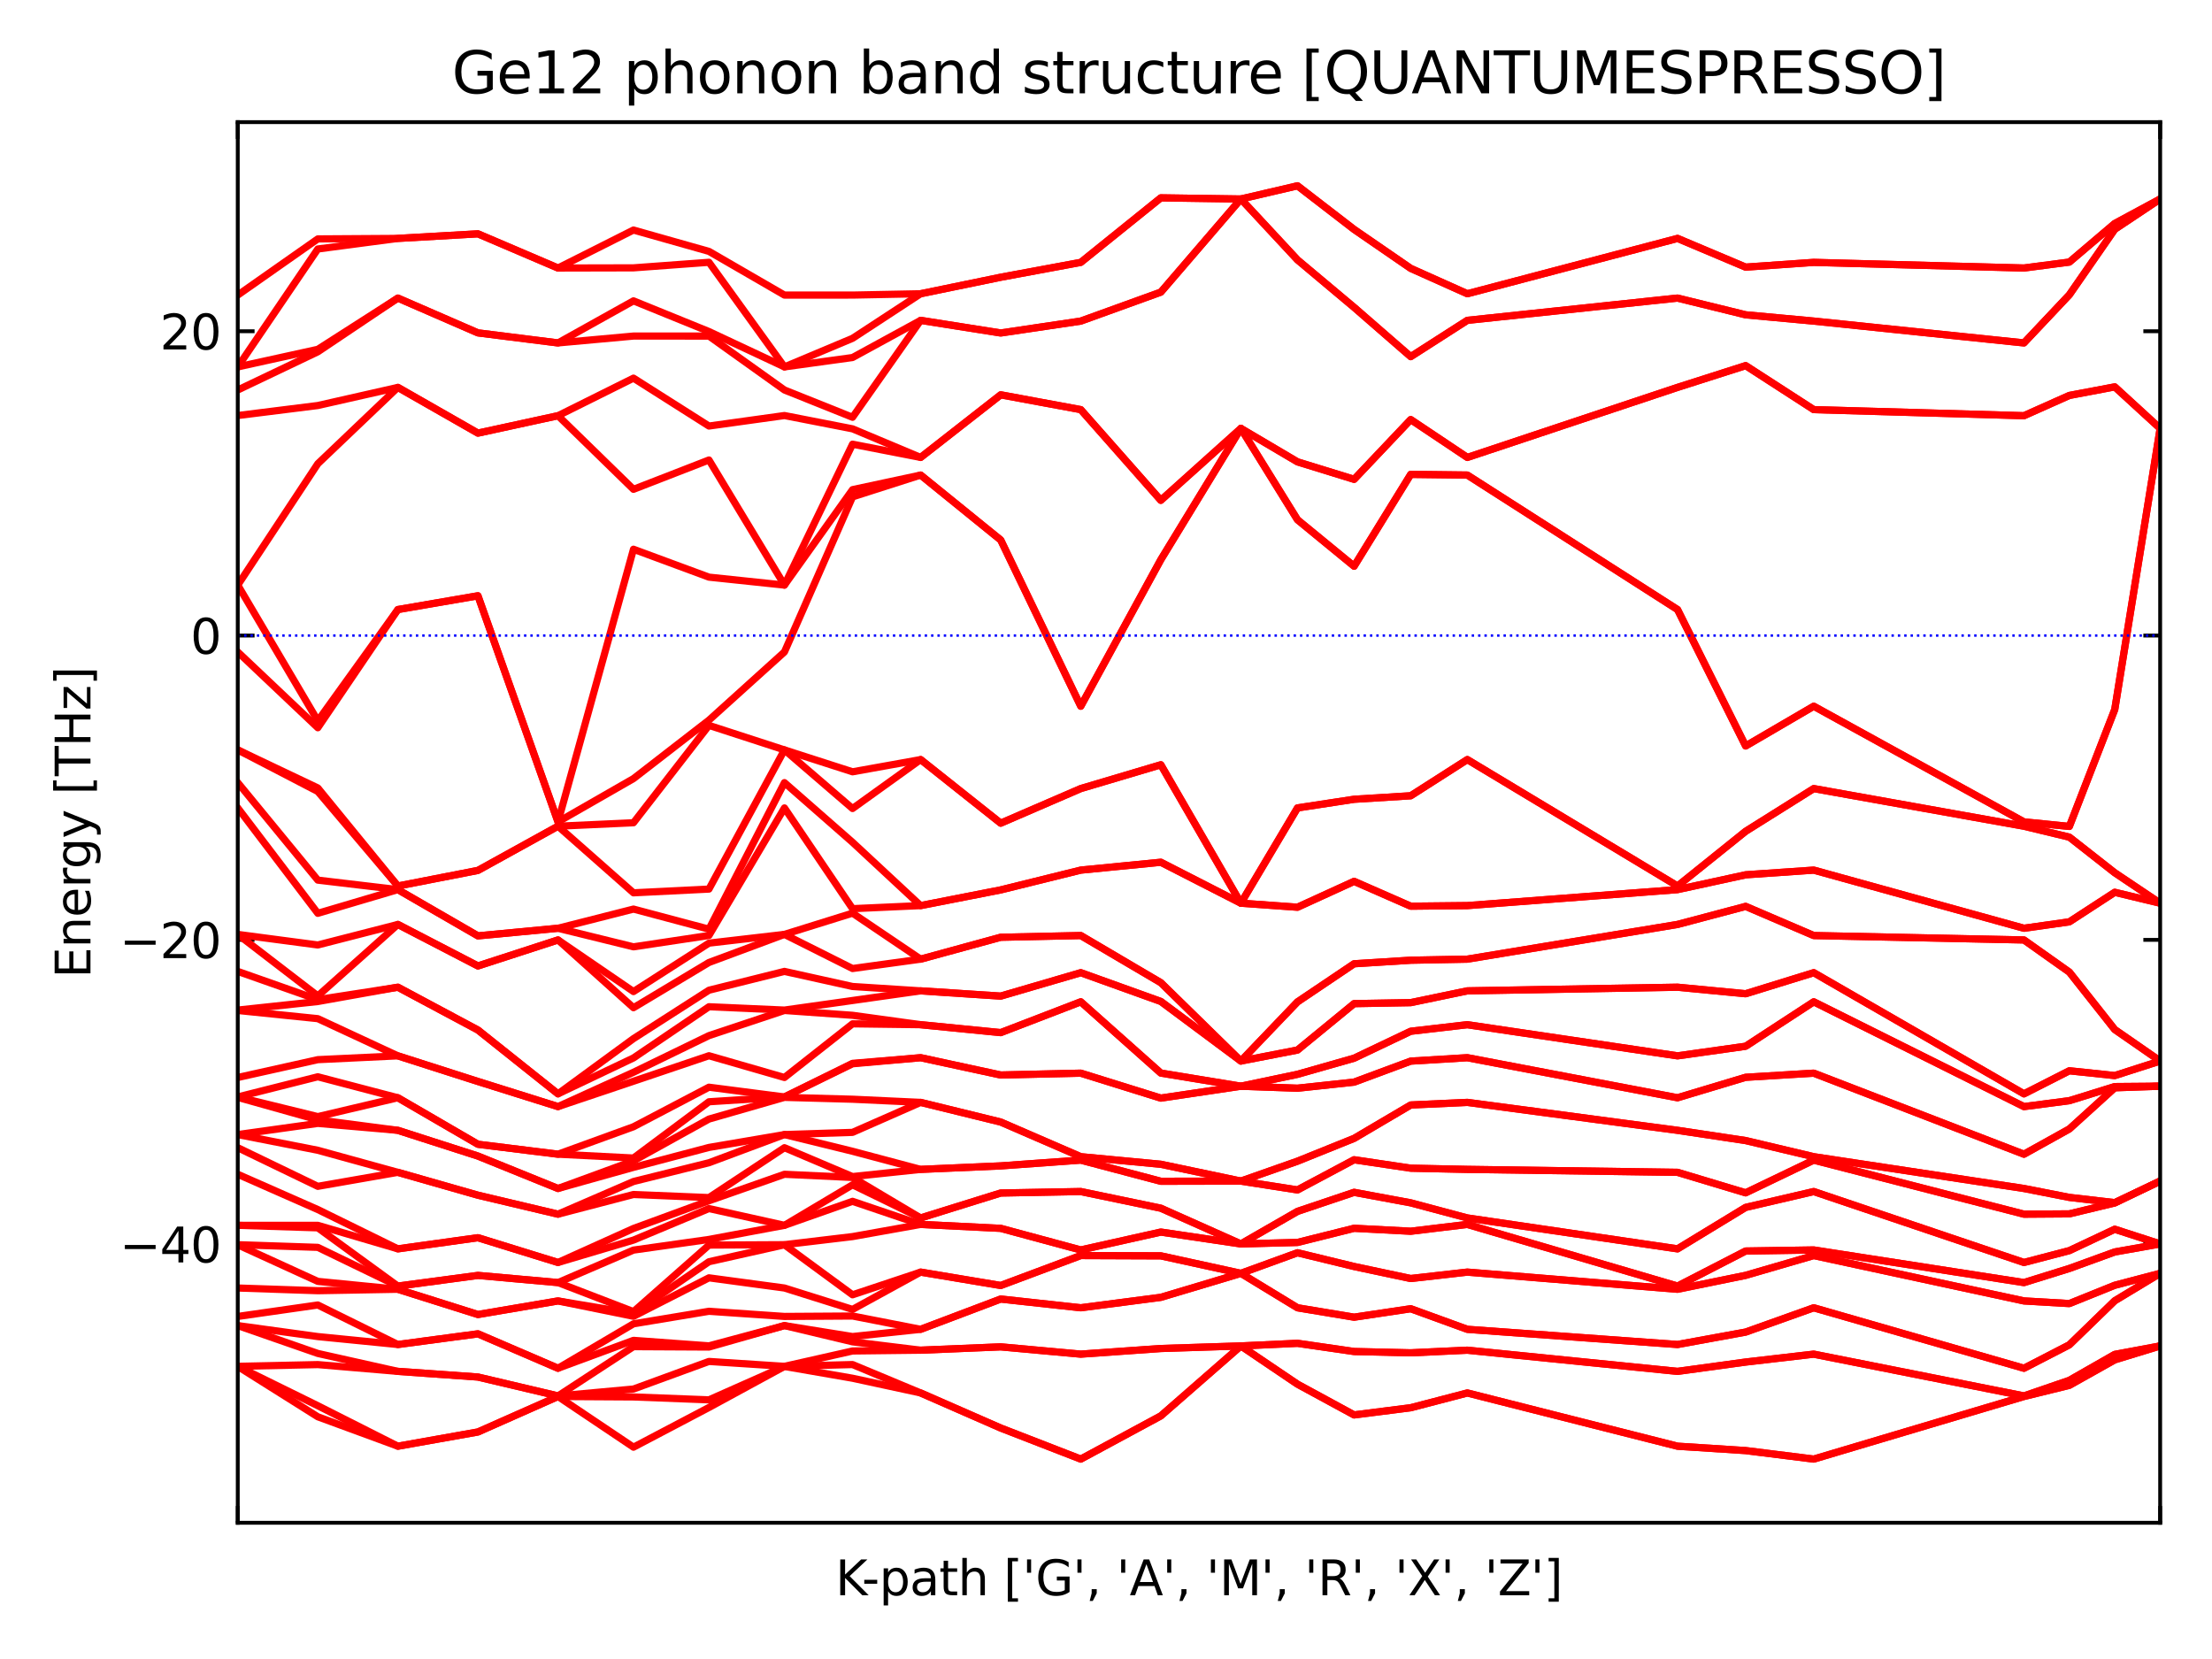 <?xml version="1.0" encoding="utf-8" standalone="no"?>
<!DOCTYPE svg PUBLIC "-//W3C//DTD SVG 1.1//EN"
  "http://www.w3.org/Graphics/SVG/1.1/DTD/svg11.dtd">
<svg xmlns:xlink="http://www.w3.org/1999/xlink" width="460.8pt" height="345.6pt" viewBox="0 0 460.8 345.6" xmlns="http://www.w3.org/2000/svg" version="1.1">
 <defs>
  <style type="text/css">*{stroke-linejoin: round; stroke-linecap: butt}</style>
 </defs>
 <g id="figure_1">
  <g id="patch_1">
   <path d="M 0 345.6 
L 460.8 345.6 
L 460.8 0 
L 0 0 
z
" style="fill: #ffffff"/>
  </g>
  <g id="axes_1">
   <g id="patch_2">
    <path d="M 49.53 317.22 
L 450 317.22 
L 450 25.44 
L 49.53 25.44 
z
" style="fill: #ffffff"/>
   </g>
   <g id="matplotlib.axis_1">
    <g id="xtick_1">
     <g id="line2d_1">
      <defs>
       <path id="m8f7026025f" d="M 0 0 
L 0 -3.5 
" style="stroke: #000000; stroke-width: 0.8"/>
      </defs>
      <g>
       <use xlink:href="#m8f7026025f" x="49.53" y="317.22" style="stroke: #000000; stroke-width: 0.8"/>
      </g>
     </g>
     <g id="line2d_2">
      <defs>
       <path id="m9a5dba628b" d="M 0 0 
L 0 3.5 
" style="stroke: #000000; stroke-width: 0.8"/>
      </defs>
      <g>
       <use xlink:href="#m9a5dba628b" x="49.53" y="25.44" style="stroke: #000000; stroke-width: 0.8"/>
      </g>
     </g>
    </g>
    <g id="xtick_2">
     <g id="line2d_3">
      <g>
       <use xlink:href="#m8f7026025f" x="450" y="317.22" style="stroke: #000000; stroke-width: 0.8"/>
      </g>
     </g>
     <g id="line2d_4">
      <g>
       <use xlink:href="#m9a5dba628b" x="450" y="25.44" style="stroke: #000000; stroke-width: 0.8"/>
      </g>
     </g>
    </g>
    <g id="text_1">
     <!-- K-path ['G', 'A', 'M', 'R', 'X', 'Z'] -->
     <g transform="translate(174.035 332.318) scale(0.1 -0.1)">
      <defs>
       <path id="DejaVuSans-4b" d="M 628 4666 
L 1259 4666 
L 1259 2694 
L 3353 4666 
L 4166 4666 
L 1850 2491 
L 4331 0 
L 3500 0 
L 1259 2247 
L 1259 0 
L 628 0 
L 628 4666 
z
" transform="scale(0.016)"/>
       <path id="DejaVuSans-2d" d="M 313 2009 
L 1997 2009 
L 1997 1497 
L 313 1497 
L 313 2009 
z
" transform="scale(0.016)"/>
       <path id="DejaVuSans-70" d="M 1159 525 
L 1159 -1331 
L 581 -1331 
L 581 3500 
L 1159 3500 
L 1159 2969 
Q 1341 3281 1617 3432 
Q 1894 3584 2278 3584 
Q 2916 3584 3314 3078 
Q 3713 2572 3713 1747 
Q 3713 922 3314 415 
Q 2916 -91 2278 -91 
Q 1894 -91 1617 61 
Q 1341 213 1159 525 
z
M 3116 1747 
Q 3116 2381 2855 2742 
Q 2594 3103 2138 3103 
Q 1681 3103 1420 2742 
Q 1159 2381 1159 1747 
Q 1159 1113 1420 752 
Q 1681 391 2138 391 
Q 2594 391 2855 752 
Q 3116 1113 3116 1747 
z
" transform="scale(0.016)"/>
       <path id="DejaVuSans-61" d="M 2194 1759 
Q 1497 1759 1228 1600 
Q 959 1441 959 1056 
Q 959 750 1161 570 
Q 1363 391 1709 391 
Q 2188 391 2477 730 
Q 2766 1069 2766 1631 
L 2766 1759 
L 2194 1759 
z
M 3341 1997 
L 3341 0 
L 2766 0 
L 2766 531 
Q 2569 213 2275 61 
Q 1981 -91 1556 -91 
Q 1019 -91 701 211 
Q 384 513 384 1019 
Q 384 1609 779 1909 
Q 1175 2209 1959 2209 
L 2766 2209 
L 2766 2266 
Q 2766 2663 2505 2880 
Q 2244 3097 1772 3097 
Q 1472 3097 1187 3025 
Q 903 2953 641 2809 
L 641 3341 
Q 956 3463 1253 3523 
Q 1550 3584 1831 3584 
Q 2591 3584 2966 3190 
Q 3341 2797 3341 1997 
z
" transform="scale(0.016)"/>
       <path id="DejaVuSans-74" d="M 1172 4494 
L 1172 3500 
L 2356 3500 
L 2356 3053 
L 1172 3053 
L 1172 1153 
Q 1172 725 1289 603 
Q 1406 481 1766 481 
L 2356 481 
L 2356 0 
L 1766 0 
Q 1100 0 847 248 
Q 594 497 594 1153 
L 594 3053 
L 172 3053 
L 172 3500 
L 594 3500 
L 594 4494 
L 1172 4494 
z
" transform="scale(0.016)"/>
       <path id="DejaVuSans-68" d="M 3513 2113 
L 3513 0 
L 2938 0 
L 2938 2094 
Q 2938 2591 2744 2837 
Q 2550 3084 2163 3084 
Q 1697 3084 1428 2787 
Q 1159 2491 1159 1978 
L 1159 0 
L 581 0 
L 581 4863 
L 1159 4863 
L 1159 2956 
Q 1366 3272 1645 3428 
Q 1925 3584 2291 3584 
Q 2894 3584 3203 3211 
Q 3513 2838 3513 2113 
z
" transform="scale(0.016)"/>
       <path id="DejaVuSans-20" transform="scale(0.016)"/>
       <path id="DejaVuSans-5b" d="M 550 4863 
L 1875 4863 
L 1875 4416 
L 1125 4416 
L 1125 -397 
L 1875 -397 
L 1875 -844 
L 550 -844 
L 550 4863 
z
" transform="scale(0.016)"/>
       <path id="DejaVuSans-27" d="M 1147 4666 
L 1147 2931 
L 616 2931 
L 616 4666 
L 1147 4666 
z
" transform="scale(0.016)"/>
       <path id="DejaVuSans-47" d="M 3809 666 
L 3809 1919 
L 2778 1919 
L 2778 2438 
L 4434 2438 
L 4434 434 
Q 4069 175 3628 42 
Q 3188 -91 2688 -91 
Q 1594 -91 976 548 
Q 359 1188 359 2328 
Q 359 3472 976 4111 
Q 1594 4750 2688 4750 
Q 3144 4750 3555 4637 
Q 3966 4525 4313 4306 
L 4313 3634 
Q 3963 3931 3569 4081 
Q 3175 4231 2741 4231 
Q 1884 4231 1454 3753 
Q 1025 3275 1025 2328 
Q 1025 1384 1454 906 
Q 1884 428 2741 428 
Q 3075 428 3337 486 
Q 3600 544 3809 666 
z
" transform="scale(0.016)"/>
       <path id="DejaVuSans-2c" d="M 750 794 
L 1409 794 
L 1409 256 
L 897 -744 
L 494 -744 
L 750 256 
L 750 794 
z
" transform="scale(0.016)"/>
       <path id="DejaVuSans-41" d="M 2188 4044 
L 1331 1722 
L 3047 1722 
L 2188 4044 
z
M 1831 4666 
L 2547 4666 
L 4325 0 
L 3669 0 
L 3244 1197 
L 1141 1197 
L 716 0 
L 50 0 
L 1831 4666 
z
" transform="scale(0.016)"/>
       <path id="DejaVuSans-4d" d="M 628 4666 
L 1569 4666 
L 2759 1491 
L 3956 4666 
L 4897 4666 
L 4897 0 
L 4281 0 
L 4281 4097 
L 3078 897 
L 2444 897 
L 1241 4097 
L 1241 0 
L 628 0 
L 628 4666 
z
" transform="scale(0.016)"/>
       <path id="DejaVuSans-52" d="M 2841 2188 
Q 3044 2119 3236 1894 
Q 3428 1669 3622 1275 
L 4263 0 
L 3584 0 
L 2988 1197 
Q 2756 1666 2539 1819 
Q 2322 1972 1947 1972 
L 1259 1972 
L 1259 0 
L 628 0 
L 628 4666 
L 2053 4666 
Q 2853 4666 3247 4331 
Q 3641 3997 3641 3322 
Q 3641 2881 3436 2590 
Q 3231 2300 2841 2188 
z
M 1259 4147 
L 1259 2491 
L 2053 2491 
Q 2509 2491 2742 2702 
Q 2975 2913 2975 3322 
Q 2975 3731 2742 3939 
Q 2509 4147 2053 4147 
L 1259 4147 
z
" transform="scale(0.016)"/>
       <path id="DejaVuSans-58" d="M 403 4666 
L 1081 4666 
L 2241 2931 
L 3406 4666 
L 4084 4666 
L 2584 2425 
L 4184 0 
L 3506 0 
L 2194 1984 
L 872 0 
L 191 0 
L 1856 2491 
L 403 4666 
z
" transform="scale(0.016)"/>
       <path id="DejaVuSans-5a" d="M 359 4666 
L 4025 4666 
L 4025 4184 
L 1075 531 
L 4097 531 
L 4097 0 
L 288 0 
L 288 481 
L 3238 4134 
L 359 4134 
L 359 4666 
z
" transform="scale(0.016)"/>
       <path id="DejaVuSans-5d" d="M 1947 4863 
L 1947 -844 
L 622 -844 
L 622 -397 
L 1369 -397 
L 1369 4416 
L 622 4416 
L 622 4863 
L 1947 4863 
z
" transform="scale(0.016)"/>
      </defs>
      <use xlink:href="#DejaVuSans-4b"/>
      <use xlink:href="#DejaVuSans-2d" x="55.076"/>
      <use xlink:href="#DejaVuSans-70" x="91.16"/>
      <use xlink:href="#DejaVuSans-61" x="154.637"/>
      <use xlink:href="#DejaVuSans-74" x="215.916"/>
      <use xlink:href="#DejaVuSans-68" x="255.125"/>
      <use xlink:href="#DejaVuSans-20" x="318.504"/>
      <use xlink:href="#DejaVuSans-5b" x="350.291"/>
      <use xlink:href="#DejaVuSans-27" x="389.305"/>
      <use xlink:href="#DejaVuSans-47" x="416.795"/>
      <use xlink:href="#DejaVuSans-27" x="494.285"/>
      <use xlink:href="#DejaVuSans-2c" x="521.775"/>
      <use xlink:href="#DejaVuSans-20" x="553.562"/>
      <use xlink:href="#DejaVuSans-27" x="585.35"/>
      <use xlink:href="#DejaVuSans-41" x="612.84"/>
      <use xlink:href="#DejaVuSans-27" x="681.248"/>
      <use xlink:href="#DejaVuSans-2c" x="708.738"/>
      <use xlink:href="#DejaVuSans-20" x="740.525"/>
      <use xlink:href="#DejaVuSans-27" x="772.312"/>
      <use xlink:href="#DejaVuSans-4d" x="799.803"/>
      <use xlink:href="#DejaVuSans-27" x="886.082"/>
      <use xlink:href="#DejaVuSans-2c" x="913.572"/>
      <use xlink:href="#DejaVuSans-20" x="945.359"/>
      <use xlink:href="#DejaVuSans-27" x="977.146"/>
      <use xlink:href="#DejaVuSans-52" x="1004.637"/>
      <use xlink:href="#DejaVuSans-27" x="1074.119"/>
      <use xlink:href="#DejaVuSans-2c" x="1101.609"/>
      <use xlink:href="#DejaVuSans-20" x="1133.396"/>
      <use xlink:href="#DejaVuSans-27" x="1165.184"/>
      <use xlink:href="#DejaVuSans-58" x="1192.674"/>
      <use xlink:href="#DejaVuSans-27" x="1261.18"/>
      <use xlink:href="#DejaVuSans-2c" x="1288.67"/>
      <use xlink:href="#DejaVuSans-20" x="1320.457"/>
      <use xlink:href="#DejaVuSans-27" x="1352.244"/>
      <use xlink:href="#DejaVuSans-5a" x="1379.734"/>
      <use xlink:href="#DejaVuSans-27" x="1448.24"/>
      <use xlink:href="#DejaVuSans-5d" x="1475.73"/>
     </g>
    </g>
   </g>
   <g id="matplotlib.axis_2">
    <g id="ytick_1">
     <g id="line2d_5">
      <defs>
       <path id="mddf4964bd7" d="M 0 0 
L 3.5 0 
" style="stroke: #000000; stroke-width: 0.8"/>
      </defs>
      <g>
       <use xlink:href="#mddf4964bd7" x="49.53" y="259.186" style="stroke: #000000; stroke-width: 0.8"/>
      </g>
     </g>
     <g id="line2d_6">
      <defs>
       <path id="md6a004a913" d="M 0 0 
L -3.5 0 
" style="stroke: #000000; stroke-width: 0.8"/>
      </defs>
      <g>
       <use xlink:href="#md6a004a913" x="450" y="259.186" style="stroke: #000000; stroke-width: 0.8"/>
      </g>
     </g>
     <g id="text_2">
      <!-- −40 -->
      <g transform="translate(24.925 262.985) scale(0.1 -0.1)">
       <defs>
        <path id="DejaVuSans-2212" d="M 678 2272 
L 4684 2272 
L 4684 1741 
L 678 1741 
L 678 2272 
z
" transform="scale(0.016)"/>
        <path id="DejaVuSans-34" d="M 2419 4116 
L 825 1625 
L 2419 1625 
L 2419 4116 
z
M 2253 4666 
L 3047 4666 
L 3047 1625 
L 3713 1625 
L 3713 1100 
L 3047 1100 
L 3047 0 
L 2419 0 
L 2419 1100 
L 313 1100 
L 313 1709 
L 2253 4666 
z
" transform="scale(0.016)"/>
        <path id="DejaVuSans-30" d="M 2034 4250 
Q 1547 4250 1301 3770 
Q 1056 3291 1056 2328 
Q 1056 1369 1301 889 
Q 1547 409 2034 409 
Q 2525 409 2770 889 
Q 3016 1369 3016 2328 
Q 3016 3291 2770 3770 
Q 2525 4250 2034 4250 
z
M 2034 4750 
Q 2819 4750 3233 4129 
Q 3647 3509 3647 2328 
Q 3647 1150 3233 529 
Q 2819 -91 2034 -91 
Q 1250 -91 836 529 
Q 422 1150 422 2328 
Q 422 3509 836 4129 
Q 1250 4750 2034 4750 
z
" transform="scale(0.016)"/>
       </defs>
       <use xlink:href="#DejaVuSans-2212"/>
       <use xlink:href="#DejaVuSans-34" x="83.789"/>
       <use xlink:href="#DejaVuSans-30" x="147.412"/>
      </g>
     </g>
    </g>
    <g id="ytick_2">
     <g id="line2d_7">
      <g>
       <use xlink:href="#mddf4964bd7" x="49.53" y="195.791" style="stroke: #000000; stroke-width: 0.8"/>
      </g>
     </g>
     <g id="line2d_8">
      <g>
       <use xlink:href="#md6a004a913" x="450" y="195.791" style="stroke: #000000; stroke-width: 0.8"/>
      </g>
     </g>
     <g id="text_3">
      <!-- −20 -->
      <g transform="translate(24.925 199.59) scale(0.1 -0.1)">
       <defs>
        <path id="DejaVuSans-32" d="M 1228 531 
L 3431 531 
L 3431 0 
L 469 0 
L 469 531 
Q 828 903 1448 1529 
Q 2069 2156 2228 2338 
Q 2531 2678 2651 2914 
Q 2772 3150 2772 3378 
Q 2772 3750 2511 3984 
Q 2250 4219 1831 4219 
Q 1534 4219 1204 4116 
Q 875 4013 500 3803 
L 500 4441 
Q 881 4594 1212 4672 
Q 1544 4750 1819 4750 
Q 2544 4750 2975 4387 
Q 3406 4025 3406 3419 
Q 3406 3131 3298 2873 
Q 3191 2616 2906 2266 
Q 2828 2175 2409 1742 
Q 1991 1309 1228 531 
z
" transform="scale(0.016)"/>
       </defs>
       <use xlink:href="#DejaVuSans-2212"/>
       <use xlink:href="#DejaVuSans-32" x="83.789"/>
       <use xlink:href="#DejaVuSans-30" x="147.412"/>
      </g>
     </g>
    </g>
    <g id="ytick_3">
     <g id="line2d_9">
      <g>
       <use xlink:href="#mddf4964bd7" x="49.53" y="132.396" style="stroke: #000000; stroke-width: 0.8"/>
      </g>
     </g>
     <g id="line2d_10">
      <g>
       <use xlink:href="#md6a004a913" x="450" y="132.396" style="stroke: #000000; stroke-width: 0.8"/>
      </g>
     </g>
     <g id="text_4">
      <!-- 0 -->
      <g transform="translate(39.667 136.195) scale(0.1 -0.1)">
       <use xlink:href="#DejaVuSans-30"/>
      </g>
     </g>
    </g>
    <g id="ytick_4">
     <g id="line2d_11">
      <g>
       <use xlink:href="#mddf4964bd7" x="49.53" y="69.001" style="stroke: #000000; stroke-width: 0.8"/>
      </g>
     </g>
     <g id="line2d_12">
      <g>
       <use xlink:href="#md6a004a913" x="450" y="69.001" style="stroke: #000000; stroke-width: 0.8"/>
      </g>
     </g>
     <g id="text_5">
      <!-- 20 -->
      <g transform="translate(33.305 72.8) scale(0.1 -0.1)">
       <use xlink:href="#DejaVuSans-32"/>
       <use xlink:href="#DejaVuSans-30" x="63.623"/>
      </g>
     </g>
    </g>
    <g id="text_6">
     <!-- Energy [THz] -->
     <g transform="translate(18.846 203.765) rotate(-90) scale(0.1 -0.1)">
      <defs>
       <path id="DejaVuSans-45" d="M 628 4666 
L 3578 4666 
L 3578 4134 
L 1259 4134 
L 1259 2753 
L 3481 2753 
L 3481 2222 
L 1259 2222 
L 1259 531 
L 3634 531 
L 3634 0 
L 628 0 
L 628 4666 
z
" transform="scale(0.016)"/>
       <path id="DejaVuSans-6e" d="M 3513 2113 
L 3513 0 
L 2938 0 
L 2938 2094 
Q 2938 2591 2744 2837 
Q 2550 3084 2163 3084 
Q 1697 3084 1428 2787 
Q 1159 2491 1159 1978 
L 1159 0 
L 581 0 
L 581 3500 
L 1159 3500 
L 1159 2956 
Q 1366 3272 1645 3428 
Q 1925 3584 2291 3584 
Q 2894 3584 3203 3211 
Q 3513 2838 3513 2113 
z
" transform="scale(0.016)"/>
       <path id="DejaVuSans-65" d="M 3597 1894 
L 3597 1613 
L 953 1613 
Q 991 1019 1311 708 
Q 1631 397 2203 397 
Q 2534 397 2845 478 
Q 3156 559 3463 722 
L 3463 178 
Q 3153 47 2828 -22 
Q 2503 -91 2169 -91 
Q 1331 -91 842 396 
Q 353 884 353 1716 
Q 353 2575 817 3079 
Q 1281 3584 2069 3584 
Q 2775 3584 3186 3129 
Q 3597 2675 3597 1894 
z
M 3022 2063 
Q 3016 2534 2758 2815 
Q 2500 3097 2075 3097 
Q 1594 3097 1305 2825 
Q 1016 2553 972 2059 
L 3022 2063 
z
" transform="scale(0.016)"/>
       <path id="DejaVuSans-72" d="M 2631 2963 
Q 2534 3019 2420 3045 
Q 2306 3072 2169 3072 
Q 1681 3072 1420 2755 
Q 1159 2438 1159 1844 
L 1159 0 
L 581 0 
L 581 3500 
L 1159 3500 
L 1159 2956 
Q 1341 3275 1631 3429 
Q 1922 3584 2338 3584 
Q 2397 3584 2469 3576 
Q 2541 3569 2628 3553 
L 2631 2963 
z
" transform="scale(0.016)"/>
       <path id="DejaVuSans-67" d="M 2906 1791 
Q 2906 2416 2648 2759 
Q 2391 3103 1925 3103 
Q 1463 3103 1205 2759 
Q 947 2416 947 1791 
Q 947 1169 1205 825 
Q 1463 481 1925 481 
Q 2391 481 2648 825 
Q 2906 1169 2906 1791 
z
M 3481 434 
Q 3481 -459 3084 -895 
Q 2688 -1331 1869 -1331 
Q 1566 -1331 1297 -1286 
Q 1028 -1241 775 -1147 
L 775 -588 
Q 1028 -725 1275 -790 
Q 1522 -856 1778 -856 
Q 2344 -856 2625 -561 
Q 2906 -266 2906 331 
L 2906 616 
Q 2728 306 2450 153 
Q 2172 0 1784 0 
Q 1141 0 747 490 
Q 353 981 353 1791 
Q 353 2603 747 3093 
Q 1141 3584 1784 3584 
Q 2172 3584 2450 3431 
Q 2728 3278 2906 2969 
L 2906 3500 
L 3481 3500 
L 3481 434 
z
" transform="scale(0.016)"/>
       <path id="DejaVuSans-79" d="M 2059 -325 
Q 1816 -950 1584 -1140 
Q 1353 -1331 966 -1331 
L 506 -1331 
L 506 -850 
L 844 -850 
Q 1081 -850 1212 -737 
Q 1344 -625 1503 -206 
L 1606 56 
L 191 3500 
L 800 3500 
L 1894 763 
L 2988 3500 
L 3597 3500 
L 2059 -325 
z
" transform="scale(0.016)"/>
       <path id="DejaVuSans-54" d="M -19 4666 
L 3928 4666 
L 3928 4134 
L 2272 4134 
L 2272 0 
L 1638 0 
L 1638 4134 
L -19 4134 
L -19 4666 
z
" transform="scale(0.016)"/>
       <path id="DejaVuSans-48" d="M 628 4666 
L 1259 4666 
L 1259 2753 
L 3553 2753 
L 3553 4666 
L 4184 4666 
L 4184 0 
L 3553 0 
L 3553 2222 
L 1259 2222 
L 1259 0 
L 628 0 
L 628 4666 
z
" transform="scale(0.016)"/>
       <path id="DejaVuSans-7a" d="M 353 3500 
L 3084 3500 
L 3084 2975 
L 922 459 
L 3084 459 
L 3084 0 
L 275 0 
L 275 525 
L 2438 3041 
L 353 3041 
L 353 3500 
z
" transform="scale(0.016)"/>
      </defs>
      <use xlink:href="#DejaVuSans-45"/>
      <use xlink:href="#DejaVuSans-6e" x="63.184"/>
      <use xlink:href="#DejaVuSans-65" x="126.562"/>
      <use xlink:href="#DejaVuSans-72" x="188.086"/>
      <use xlink:href="#DejaVuSans-67" x="227.449"/>
      <use xlink:href="#DejaVuSans-79" x="290.926"/>
      <use xlink:href="#DejaVuSans-20" x="350.105"/>
      <use xlink:href="#DejaVuSans-5b" x="381.893"/>
      <use xlink:href="#DejaVuSans-54" x="420.906"/>
      <use xlink:href="#DejaVuSans-48" x="481.99"/>
      <use xlink:href="#DejaVuSans-7a" x="557.186"/>
      <use xlink:href="#DejaVuSans-5d" x="609.676"/>
     </g>
    </g>
   </g>
   <g id="line2d_13">
    <path d="M 49.53 284.652 
L 66.208 295.142 
L 82.886 301.27 
L 99.564 298.305 
L 116.242 290.915 
L 131.966 301.472 
L 147.69 293.204 
L 163.415 284.652 
L 177.601 287.112 
L 191.788 290.179 
L 208.466 297.483 
L 225.144 303.957 
L 241.822 294.955 
L 258.5 280.383 
L 270.293 288.349 
L 282.086 294.755 
L 293.879 293.257 
L 305.672 290.179 
L 349.463 301.27 
L 363.65 302.182 
L 377.836 303.957 
L 421.627 290.915 
L 431.085 288.588 
L 440.542 283.281 
L 450 280.383 
" clip-path="url(#p44844747e1)" style="fill: none; stroke: #ff0000; stroke-width: 1.5; stroke-linecap: square"/>
   </g>
   <g id="line2d_14">
    <path d="M 49.53 284.633 
L 66.208 292.838 
L 82.886 301.27 
L 99.564 298.305 
L 116.242 290.915 
L 131.966 291.01 
L 147.69 291.612 
L 163.415 284.633 
L 177.601 284.261 
L 191.788 290.179 
L 208.466 297.483 
L 225.144 303.957 
L 241.822 294.955 
L 258.5 280.383 
L 270.293 288.349 
L 282.086 294.755 
L 293.879 293.257 
L 305.672 290.179 
L 349.463 301.27 
L 363.65 302.182 
L 377.836 303.957 
L 421.627 290.915 
L 431.085 288.588 
L 440.542 283.281 
L 450 280.383 
" clip-path="url(#p44844747e1)" style="fill: none; stroke: #ff0000; stroke-width: 1.5; stroke-linecap: square"/>
   </g>
   <g id="line2d_15">
    <path d="M 49.53 284.633 
L 66.208 284.27 
L 82.886 285.682 
L 99.564 286.86 
L 116.242 290.798 
L 131.966 289.359 
L 147.69 283.612 
L 163.415 284.633 
L 177.601 281.433 
L 191.788 281.268 
L 208.466 280.574 
L 225.144 282.093 
L 241.822 280.919 
L 258.5 280.383 
L 270.293 279.836 
L 282.086 281.546 
L 293.879 281.819 
L 305.672 281.268 
L 349.463 285.682 
L 363.65 283.74 
L 377.836 282.093 
L 421.627 290.798 
L 431.085 287.55 
L 440.542 282.149 
L 450 280.383 
" clip-path="url(#p44844747e1)" style="fill: none; stroke: #ff0000; stroke-width: 1.5; stroke-linecap: square"/>
   </g>
   <g id="line2d_16">
    <path d="M 49.53 276.144 
L 66.208 281.948 
L 82.886 285.682 
L 99.564 286.86 
L 116.242 290.798 
L 131.966 280.531 
L 147.69 280.615 
L 163.415 276.144 
L 177.601 279.526 
L 191.788 281.268 
L 208.466 280.574 
L 225.144 282.093 
L 241.822 280.919 
L 258.5 280.383 
L 270.293 279.836 
L 282.086 281.546 
L 293.879 281.819 
L 305.672 281.268 
L 349.463 285.682 
L 363.65 283.74 
L 377.836 282.093 
L 421.627 290.798 
L 431.085 287.55 
L 440.542 282.149 
L 450 280.383 
" clip-path="url(#p44844747e1)" style="fill: none; stroke: #ff0000; stroke-width: 1.5; stroke-linecap: square"/>
   </g>
   <g id="line2d_17">
    <path d="M 49.53 276.144 
L 66.208 278.434 
L 82.886 280.087 
L 99.564 277.859 
L 116.242 285.033 
L 131.966 279.22 
L 147.69 280.365 
L 163.415 276.144 
L 177.601 278.428 
L 191.788 276.921 
L 208.466 270.613 
L 225.144 272.434 
L 241.822 270.259 
L 258.5 265.26 
L 270.293 272.435 
L 282.086 274.394 
L 293.879 272.633 
L 305.672 276.921 
L 349.463 280.087 
L 363.65 277.496 
L 377.836 272.434 
L 421.627 285.033 
L 431.085 280.149 
L 440.542 270.971 
L 450 265.26 
" clip-path="url(#p44844747e1)" style="fill: none; stroke: #ff0000; stroke-width: 1.5; stroke-linecap: square"/>
   </g>
   <g id="line2d_18">
    <path d="M 49.53 274.239 
L 66.208 271.852 
L 82.886 280.087 
L 99.564 277.859 
L 116.242 285.033 
L 131.966 275.775 
L 147.69 273.164 
L 163.415 274.239 
L 177.601 274.15 
L 191.788 276.921 
L 208.466 270.613 
L 225.144 272.434 
L 241.822 270.259 
L 258.5 265.26 
L 270.293 272.435 
L 282.086 274.394 
L 293.879 272.633 
L 305.672 276.921 
L 349.463 280.087 
L 363.65 277.496 
L 377.836 272.434 
L 421.627 285.033 
L 431.085 280.149 
L 440.542 270.971 
L 450 265.26 
" clip-path="url(#p44844747e1)" style="fill: none; stroke: #ff0000; stroke-width: 1.5; stroke-linecap: square"/>
   </g>
   <g id="line2d_19">
    <path d="M 49.53 268.316 
L 66.208 268.877 
L 82.886 268.577 
L 99.564 273.838 
L 116.242 271.007 
L 131.966 274.207 
L 147.69 266.194 
L 163.415 268.316 
L 177.601 272.774 
L 191.788 265.003 
L 208.466 267.792 
L 225.144 261.552 
L 241.822 261.616 
L 258.5 265.26 
L 270.293 260.971 
L 282.086 263.836 
L 293.879 266.341 
L 305.672 265.003 
L 349.463 268.577 
L 363.65 265.679 
L 377.836 261.552 
L 421.627 271.007 
L 431.085 271.559 
L 440.542 267.747 
L 450 265.26 
" clip-path="url(#p44844747e1)" style="fill: none; stroke: #ff0000; stroke-width: 1.5; stroke-linecap: square"/>
   </g>
   <g id="line2d_20">
    <path d="M 49.53 259.317 
L 66.208 266.934 
L 82.886 268.577 
L 99.564 273.838 
L 116.242 271.007 
L 131.966 273.628 
L 147.69 262.84 
L 163.415 259.317 
L 177.601 269.731 
L 191.788 265.003 
L 208.466 267.792 
L 225.144 261.552 
L 241.822 261.616 
L 258.5 265.26 
L 270.293 260.971 
L 282.086 263.836 
L 293.879 266.341 
L 305.672 265.003 
L 349.463 268.577 
L 363.65 265.679 
L 377.836 261.552 
L 421.627 271.007 
L 431.085 271.559 
L 440.542 267.747 
L 450 265.26 
" clip-path="url(#p44844747e1)" style="fill: none; stroke: #ff0000; stroke-width: 1.5; stroke-linecap: square"/>
   </g>
   <g id="line2d_21">
    <path d="M 49.53 259.291 
L 66.208 259.849 
L 82.886 267.917 
L 99.564 265.691 
L 116.242 267.186 
L 131.966 273.237 
L 147.69 259.372 
L 163.415 259.291 
L 177.601 257.603 
L 191.788 255.066 
L 208.466 255.888 
L 225.144 260.391 
L 241.822 256.662 
L 258.5 259.133 
L 270.293 258.824 
L 282.086 255.875 
L 293.879 256.49 
L 305.672 255.066 
L 349.463 267.917 
L 363.65 260.613 
L 377.836 260.391 
L 421.627 267.186 
L 431.085 264.243 
L 440.542 260.807 
L 450 259.133 
" clip-path="url(#p44844747e1)" style="fill: none; stroke: #ff0000; stroke-width: 1.5; stroke-linecap: square"/>
   </g>
   <g id="line2d_22">
    <path d="M 49.53 255.257 
L 66.208 255.782 
L 82.886 267.917 
L 99.564 265.691 
L 116.242 267.186 
L 131.966 260.417 
L 147.69 258.197 
L 163.415 255.257 
L 177.601 250.258 
L 191.788 255.066 
L 208.466 255.888 
L 225.144 260.391 
L 241.822 256.662 
L 258.5 259.133 
L 270.293 258.824 
L 282.086 255.875 
L 293.879 256.49 
L 305.672 255.066 
L 349.463 267.917 
L 363.65 260.613 
L 377.836 260.391 
L 421.627 267.186 
L 431.085 264.243 
L 440.542 260.807 
L 450 259.133 
" clip-path="url(#p44844747e1)" style="fill: none; stroke: #ff0000; stroke-width: 1.5; stroke-linecap: square"/>
   </g>
   <g id="line2d_23">
    <path d="M 49.53 255.257 
L 66.208 255.257 
L 82.886 260.16 
L 99.564 257.837 
L 116.242 262.998 
L 131.966 258.334 
L 147.69 251.763 
L 163.415 255.257 
L 177.601 246.815 
L 191.788 253.723 
L 208.466 248.528 
L 225.144 248.221 
L 241.822 251.692 
L 258.5 259.133 
L 270.293 252.354 
L 282.086 248.384 
L 293.879 250.574 
L 305.672 253.723 
L 349.463 260.16 
L 363.65 251.525 
L 377.836 248.221 
L 421.627 262.998 
L 431.085 260.528 
L 440.542 256.074 
L 450 259.133 
" clip-path="url(#p44844747e1)" style="fill: none; stroke: #ff0000; stroke-width: 1.5; stroke-linecap: square"/>
   </g>
   <g id="line2d_24">
    <path d="M 49.53 244.624 
L 66.208 251.971 
L 82.886 260.16 
L 99.564 257.837 
L 116.242 262.998 
L 131.966 255.911 
L 147.69 250.141 
L 163.415 244.624 
L 177.601 245.285 
L 191.788 253.723 
L 208.466 248.528 
L 225.144 248.221 
L 241.822 251.692 
L 258.5 259.133 
L 270.293 252.354 
L 282.086 248.384 
L 293.879 250.574 
L 305.672 253.723 
L 349.463 260.16 
L 363.65 251.525 
L 377.836 248.221 
L 421.627 262.998 
L 431.085 260.528 
L 440.542 256.074 
L 450 259.133 
" clip-path="url(#p44844747e1)" style="fill: none; stroke: #ff0000; stroke-width: 1.5; stroke-linecap: square"/>
   </g>
   <g id="line2d_25">
    <path d="M 49.53 239.088 
L 66.208 247.134 
L 82.886 244.219 
L 99.564 248.982 
L 116.242 252.935 
L 131.966 248.835 
L 147.69 249.479 
L 163.415 239.088 
L 177.601 245.101 
L 191.788 243.605 
L 208.466 242.876 
L 225.144 241.671 
L 241.822 246.08 
L 258.5 246.044 
L 270.293 247.882 
L 282.086 241.599 
L 293.879 243.356 
L 305.672 243.605 
L 349.463 244.219 
L 363.65 248.486 
L 377.836 241.671 
L 421.627 252.935 
L 431.085 252.87 
L 440.542 250.592 
L 450 246.044 
" clip-path="url(#p44844747e1)" style="fill: none; stroke: #ff0000; stroke-width: 1.5; stroke-linecap: square"/>
   </g>
   <g id="line2d_26">
    <path d="M 49.53 236.352 
L 66.208 239.623 
L 82.886 244.219 
L 99.564 248.982 
L 116.242 252.935 
L 131.966 246.131 
L 147.69 242.222 
L 163.415 236.352 
L 177.601 239.832 
L 191.788 243.605 
L 208.466 242.876 
L 225.144 241.671 
L 241.822 246.08 
L 258.5 246.044 
L 270.293 247.882 
L 282.086 241.599 
L 293.879 243.356 
L 305.672 243.605 
L 349.463 244.219 
L 363.65 248.486 
L 377.836 241.671 
L 421.627 252.935 
L 431.085 252.87 
L 440.542 250.592 
L 450 246.044 
" clip-path="url(#p44844747e1)" style="fill: none; stroke: #ff0000; stroke-width: 1.5; stroke-linecap: square"/>
   </g>
   <g id="line2d_27">
    <path d="M 49.53 236.352 
L 66.208 234.023 
L 82.886 235.467 
L 99.564 240.827 
L 116.242 247.584 
L 131.966 243.181 
L 147.69 239.031 
L 163.415 236.352 
L 177.601 235.893 
L 191.788 229.648 
L 208.466 233.741 
L 225.144 240.963 
L 241.822 242.539 
L 258.5 246.044 
L 270.293 241.897 
L 282.086 237.145 
L 293.879 230.191 
L 305.672 229.648 
L 349.463 235.467 
L 363.65 237.6 
L 377.836 240.963 
L 421.627 247.584 
L 431.085 249.442 
L 440.542 250.535 
L 450 246.044 
" clip-path="url(#p44844747e1)" style="fill: none; stroke: #ff0000; stroke-width: 1.5; stroke-linecap: square"/>
   </g>
   <g id="line2d_28">
    <path d="M 49.53 228.603 
L 66.208 233.287 
L 82.886 235.467 
L 99.564 240.827 
L 116.242 247.584 
L 131.966 241.827 
L 147.69 233.123 
L 163.415 228.603 
L 177.601 228.988 
L 191.788 229.648 
L 208.466 233.741 
L 225.144 240.963 
L 241.822 242.539 
L 258.5 246.044 
L 270.293 241.897 
L 282.086 237.145 
L 293.879 230.191 
L 305.672 229.648 
L 349.463 235.467 
L 363.65 237.6 
L 377.836 240.963 
L 421.627 247.584 
L 431.085 249.442 
L 440.542 250.535 
L 450 246.044 
" clip-path="url(#p44844747e1)" style="fill: none; stroke: #ff0000; stroke-width: 1.5; stroke-linecap: square"/>
   </g>
   <g id="line2d_29">
    <path d="M 49.53 228.517 
L 66.208 232.61 
L 82.886 228.682 
L 99.564 238.373 
L 116.242 240.441 
L 131.966 241.237 
L 147.69 229.517 
L 163.415 228.517 
L 177.601 221.605 
L 191.788 220.337 
L 208.466 223.944 
L 225.144 223.56 
L 241.822 228.756 
L 258.5 226.278 
L 270.293 226.694 
L 282.086 225.426 
L 293.879 221.05 
L 305.672 220.337 
L 349.463 228.682 
L 363.65 224.422 
L 377.836 223.56 
L 421.627 240.441 
L 431.085 235.182 
L 440.542 226.605 
L 450 226.278 
" clip-path="url(#p44844747e1)" style="fill: none; stroke: #ff0000; stroke-width: 1.5; stroke-linecap: square"/>
   </g>
   <g id="line2d_30">
    <path d="M 49.53 228.517 
L 66.208 224.311 
L 82.886 228.682 
L 99.564 238.373 
L 116.242 240.441 
L 131.966 234.724 
L 147.69 226.484 
L 163.415 228.517 
L 177.601 221.512 
L 191.788 220.337 
L 208.466 223.944 
L 225.144 223.56 
L 241.822 228.756 
L 258.5 226.278 
L 270.293 226.694 
L 282.086 225.426 
L 293.879 221.05 
L 305.672 220.337 
L 349.463 228.682 
L 363.65 224.422 
L 377.836 223.56 
L 421.627 240.441 
L 431.085 235.182 
L 440.542 226.605 
L 450 226.278 
" clip-path="url(#p44844747e1)" style="fill: none; stroke: #ff0000; stroke-width: 1.5; stroke-linecap: square"/>
   </g>
   <g id="line2d_31">
    <path d="M 49.53 224.461 
L 66.208 220.746 
L 82.886 219.952 
L 99.564 225.291 
L 116.242 230.525 
L 131.966 225.242 
L 147.69 219.928 
L 163.415 224.461 
L 177.601 213.283 
L 191.788 213.463 
L 208.466 215.114 
L 225.144 208.695 
L 241.822 223.539 
L 258.5 226.278 
L 270.293 223.8 
L 282.086 220.444 
L 293.879 214.83 
L 305.672 213.463 
L 349.463 219.952 
L 363.65 217.953 
L 377.836 208.695 
L 421.627 230.525 
L 431.085 229.292 
L 440.542 226.355 
L 450 226.278 
" clip-path="url(#p44844747e1)" style="fill: none; stroke: #ff0000; stroke-width: 1.5; stroke-linecap: square"/>
   </g>
   <g id="line2d_32">
    <path d="M 49.53 210.499 
L 66.208 212.205 
L 82.886 219.952 
L 99.564 225.291 
L 116.242 230.525 
L 131.966 223.376 
L 147.69 215.739 
L 163.415 210.499 
L 177.601 211.505 
L 191.788 213.463 
L 208.466 215.114 
L 225.144 208.695 
L 241.822 223.539 
L 258.5 226.278 
L 270.293 223.8 
L 282.086 220.444 
L 293.879 214.83 
L 305.672 213.463 
L 349.463 219.952 
L 363.65 217.953 
L 377.836 208.695 
L 421.627 230.525 
L 431.085 229.292 
L 440.542 226.355 
L 450 226.278 
" clip-path="url(#p44844747e1)" style="fill: none; stroke: #ff0000; stroke-width: 1.5; stroke-linecap: square"/>
   </g>
   <g id="line2d_33">
    <path d="M 49.53 210.418 
L 66.208 208.635 
L 82.886 205.654 
L 99.564 214.576 
L 116.242 227.869 
L 131.966 220.39 
L 147.69 209.722 
L 163.415 210.418 
L 177.601 208.422 
L 191.788 206.413 
L 208.466 207.506 
L 225.144 202.628 
L 241.822 208.621 
L 258.5 221.029 
L 270.293 218.742 
L 282.086 209.075 
L 293.879 208.868 
L 305.672 206.413 
L 349.463 205.654 
L 363.65 207.015 
L 377.836 202.628 
L 421.627 227.869 
L 431.085 223.063 
L 440.542 224.061 
L 450 221.029 
" clip-path="url(#p44844747e1)" style="fill: none; stroke: #ff0000; stroke-width: 1.5; stroke-linecap: square"/>
   </g>
   <g id="line2d_34">
    <path d="M 49.53 202.361 
L 66.208 208.238 
L 82.886 205.654 
L 99.564 214.576 
L 116.242 227.869 
L 131.966 216.363 
L 147.69 206.28 
L 163.415 202.361 
L 177.601 205.504 
L 191.788 206.413 
L 208.466 207.506 
L 225.144 202.628 
L 241.822 208.621 
L 258.5 221.029 
L 270.293 218.742 
L 282.086 209.075 
L 293.879 208.868 
L 305.672 206.413 
L 349.463 205.654 
L 363.65 207.015 
L 377.836 202.628 
L 421.627 227.869 
L 431.085 223.063 
L 440.542 224.061 
L 450 221.029 
" clip-path="url(#p44844747e1)" style="fill: none; stroke: #ff0000; stroke-width: 1.5; stroke-linecap: square"/>
   </g>
   <g id="line2d_35">
    <path d="M 49.53 194.651 
L 66.208 207.467 
L 82.886 192.578 
L 99.564 201.225 
L 116.242 195.808 
L 131.966 209.924 
L 147.69 200.502 
L 163.415 194.651 
L 177.601 201.761 
L 191.788 199.808 
L 208.466 195.249 
L 225.144 194.891 
L 241.822 204.71 
L 258.5 221.029 
L 270.293 208.707 
L 282.086 200.77 
L 293.879 200.031 
L 305.672 199.808 
L 349.463 192.578 
L 363.65 188.816 
L 377.836 194.891 
L 421.627 195.808 
L 431.085 202.508 
L 440.542 214.475 
L 450 221.029 
" clip-path="url(#p44844747e1)" style="fill: none; stroke: #ff0000; stroke-width: 1.5; stroke-linecap: square"/>
   </g>
   <g id="line2d_36">
    <path d="M 49.53 194.651 
L 66.208 196.857 
L 82.886 192.578 
L 99.564 201.225 
L 116.242 195.808 
L 131.966 206.56 
L 147.69 196.472 
L 163.415 194.651 
L 177.601 190.226 
L 191.788 199.808 
L 208.466 195.249 
L 225.144 194.891 
L 241.822 204.71 
L 258.5 221.029 
L 270.293 208.707 
L 282.086 200.77 
L 293.879 200.031 
L 305.672 199.808 
L 349.463 192.578 
L 363.65 188.816 
L 377.836 194.891 
L 421.627 195.808 
L 431.085 202.508 
L 440.542 214.475 
L 450 221.029 
" clip-path="url(#p44844747e1)" style="fill: none; stroke: #ff0000; stroke-width: 1.5; stroke-linecap: square"/>
   </g>
   <g id="line2d_37">
    <path d="M 49.53 168.307 
L 66.208 190.259 
L 82.886 185.323 
L 99.564 194.957 
L 116.242 193.375 
L 131.966 197.242 
L 147.69 194.877 
L 163.415 168.307 
L 177.601 189.292 
L 191.788 188.654 
L 208.466 185.384 
L 225.144 181.26 
L 241.822 179.621 
L 258.5 188.15 
L 270.293 188.992 
L 282.086 183.604 
L 293.879 188.775 
L 305.672 188.654 
L 349.463 185.323 
L 363.65 182.238 
L 377.836 181.26 
L 421.627 193.375 
L 431.085 192.034 
L 440.542 185.881 
L 450 188.15 
" clip-path="url(#p44844747e1)" style="fill: none; stroke: #ff0000; stroke-width: 1.5; stroke-linecap: square"/>
   </g>
   <g id="line2d_38">
    <path d="M 49.53 163.037 
L 66.208 183.346 
L 82.886 185.323 
L 99.564 194.957 
L 116.242 193.375 
L 131.966 189.378 
L 147.69 193.562 
L 163.415 163.037 
L 177.601 175.466 
L 191.788 188.654 
L 208.466 185.384 
L 225.144 181.26 
L 241.822 179.621 
L 258.5 188.15 
L 270.293 188.992 
L 282.086 183.604 
L 293.879 188.775 
L 305.672 188.654 
L 349.463 185.323 
L 363.65 182.238 
L 377.836 181.26 
L 421.627 193.375 
L 431.085 192.034 
L 440.542 185.881 
L 450 188.15 
" clip-path="url(#p44844747e1)" style="fill: none; stroke: #ff0000; stroke-width: 1.5; stroke-linecap: square"/>
   </g>
   <g id="line2d_39">
    <path d="M 49.53 156.218 
L 66.208 164.886 
L 82.886 184.577 
L 99.564 181.322 
L 116.242 172.114 
L 131.966 185.99 
L 147.69 185.213 
L 163.415 156.218 
L 177.601 168.429 
L 191.788 158.233 
L 208.466 171.483 
L 225.144 164.275 
L 241.822 159.316 
L 258.5 188.15 
L 270.293 168.302 
L 282.086 166.504 
L 293.879 165.773 
L 305.672 158.233 
L 349.463 184.577 
L 363.65 173.176 
L 377.836 164.275 
L 421.627 172.114 
L 431.085 174.392 
L 440.542 181.813 
L 450 188.15 
" clip-path="url(#p44844747e1)" style="fill: none; stroke: #ff0000; stroke-width: 1.5; stroke-linecap: square"/>
   </g>
   <g id="line2d_40">
    <path d="M 49.53 156.218 
L 66.208 164.146 
L 82.886 184.577 
L 99.564 181.322 
L 116.242 172.114 
L 131.966 171.393 
L 147.69 151.109 
L 163.415 156.218 
L 177.601 160.78 
L 191.788 158.233 
L 208.466 171.483 
L 225.144 164.275 
L 241.822 159.316 
L 258.5 188.15 
L 270.293 168.302 
L 282.086 166.504 
L 293.879 165.773 
L 305.672 158.233 
L 349.463 184.577 
L 363.65 173.176 
L 377.836 164.275 
L 421.627 172.114 
L 431.085 174.392 
L 440.542 181.813 
L 450 188.15 
" clip-path="url(#p44844747e1)" style="fill: none; stroke: #ff0000; stroke-width: 1.5; stroke-linecap: square"/>
   </g>
   <g id="line2d_41">
    <path d="M 49.53 135.816 
L 66.208 151.603 
L 82.886 126.982 
L 99.564 124.111 
L 116.242 171.213 
L 131.966 162.197 
L 147.69 150.02 
L 163.415 135.816 
L 177.601 103.505 
L 191.788 98.963 
L 208.466 112.49 
L 225.144 147.119 
L 241.822 116.591 
L 258.5 89.249 
L 270.293 108.281 
L 282.086 117.954 
L 293.879 98.823 
L 305.672 98.963 
L 349.463 126.982 
L 363.65 155.402 
L 377.836 147.119 
L 421.627 171.213 
L 431.085 172.162 
L 440.542 147.797 
L 450 89.249 
" clip-path="url(#p44844747e1)" style="fill: none; stroke: #ff0000; stroke-width: 1.5; stroke-linecap: square"/>
   </g>
   <g id="line2d_42">
    <path d="M 49.53 121.885 
L 66.208 150.166 
L 82.886 126.982 
L 99.564 124.111 
L 116.242 171.213 
L 131.966 114.415 
L 147.69 120.229 
L 163.415 121.885 
L 177.601 101.999 
L 191.788 98.963 
L 208.466 112.49 
L 225.144 147.119 
L 241.822 116.591 
L 258.5 89.249 
L 270.293 108.281 
L 282.086 117.954 
L 293.879 98.823 
L 305.672 98.963 
L 349.463 126.982 
L 363.65 155.402 
L 377.836 147.119 
L 421.627 171.213 
L 431.085 172.162 
L 440.542 147.797 
L 450 89.249 
" clip-path="url(#p44844747e1)" style="fill: none; stroke: #ff0000; stroke-width: 1.5; stroke-linecap: square"/>
   </g>
   <g id="line2d_43">
    <path d="M 49.53 121.885 
L 66.208 96.6 
L 82.886 80.701 
L 99.564 90.227 
L 116.242 86.6 
L 131.966 101.935 
L 147.69 95.825 
L 163.415 121.885 
L 177.601 92.533 
L 191.788 95.291 
L 208.466 82.247 
L 225.144 85.333 
L 241.822 104.224 
L 258.5 89.249 
L 270.293 96.214 
L 282.086 99.853 
L 293.879 87.407 
L 305.672 95.291 
L 349.463 80.701 
L 363.65 76.166 
L 377.836 85.333 
L 421.627 86.6 
L 431.085 82.379 
L 440.542 80.591 
L 450 89.249 
" clip-path="url(#p44844747e1)" style="fill: none; stroke: #ff0000; stroke-width: 1.5; stroke-linecap: square"/>
   </g>
   <g id="line2d_44">
    <path d="M 49.53 86.563 
L 66.208 84.476 
L 82.886 80.701 
L 99.564 90.227 
L 116.242 86.6 
L 131.966 78.776 
L 147.69 88.751 
L 163.415 86.563 
L 177.601 89.334 
L 191.788 95.291 
L 208.466 82.247 
L 225.144 85.333 
L 241.822 104.224 
L 258.5 89.249 
L 270.293 96.214 
L 282.086 99.853 
L 293.879 87.407 
L 305.672 95.291 
L 349.463 80.701 
L 363.65 76.166 
L 377.836 85.333 
L 421.627 86.6 
L 431.085 82.379 
L 440.542 80.591 
L 450 89.249 
" clip-path="url(#p44844747e1)" style="fill: none; stroke: #ff0000; stroke-width: 1.5; stroke-linecap: square"/>
   </g>
   <g id="line2d_45">
    <path d="M 49.53 81.242 
L 66.208 73.288 
L 82.886 62.095 
L 99.564 69.344 
L 116.242 71.438 
L 131.966 70.008 
L 147.69 70.011 
L 163.415 81.242 
L 177.601 86.927 
L 191.788 66.735 
L 208.466 69.367 
L 225.144 66.889 
L 241.822 60.859 
L 258.5 41.456 
L 270.293 54.14 
L 282.086 64.031 
L 293.879 74.294 
L 305.672 66.735 
L 349.463 62.095 
L 363.65 65.582 
L 377.836 66.889 
L 421.627 71.438 
L 431.085 61.408 
L 440.542 47.765 
L 450 41.456 
" clip-path="url(#p44844747e1)" style="fill: none; stroke: #ff0000; stroke-width: 1.5; stroke-linecap: square"/>
   </g>
   <g id="line2d_46">
    <path d="M 49.53 76.432 
L 66.208 72.769 
L 82.886 62.095 
L 99.564 69.344 
L 116.242 71.438 
L 131.966 62.673 
L 147.69 69.065 
L 163.415 76.432 
L 177.601 74.48 
L 191.788 66.735 
L 208.466 69.367 
L 225.144 66.889 
L 241.822 60.859 
L 258.5 41.456 
L 270.293 54.14 
L 282.086 64.031 
L 293.879 74.294 
L 305.672 66.735 
L 349.463 62.095 
L 363.65 65.582 
L 377.836 66.889 
L 421.627 71.438 
L 431.085 61.408 
L 440.542 47.765 
L 450 41.456 
" clip-path="url(#p44844747e1)" style="fill: none; stroke: #ff0000; stroke-width: 1.5; stroke-linecap: square"/>
   </g>
   <g id="line2d_47">
    <path d="M 49.53 76.432 
L 66.208 51.869 
L 82.886 49.664 
L 99.564 48.71 
L 116.242 55.833 
L 131.966 55.797 
L 147.69 54.64 
L 163.415 76.432 
L 177.601 70.478 
L 191.788 61.191 
L 208.466 57.754 
L 225.144 54.658 
L 241.822 41.215 
L 258.5 41.456 
L 270.293 38.703 
L 282.086 47.794 
L 293.879 55.908 
L 305.672 61.191 
L 349.463 49.664 
L 363.65 55.648 
L 377.836 54.658 
L 421.627 55.833 
L 431.085 54.597 
L 440.542 46.557 
L 450 41.456 
" clip-path="url(#p44844747e1)" style="fill: none; stroke: #ff0000; stroke-width: 1.5; stroke-linecap: square"/>
   </g>
   <g id="line2d_48">
    <path d="M 49.53 61.471 
L 66.208 49.768 
L 82.886 49.664 
L 99.564 48.71 
L 116.242 55.833 
L 131.966 47.921 
L 147.69 52.369 
L 163.415 61.471 
L 177.601 61.47 
L 191.788 61.191 
L 208.466 57.754 
L 225.144 54.658 
L 241.822 41.215 
L 258.5 41.456 
L 270.293 38.703 
L 282.086 47.794 
L 293.879 55.908 
L 305.672 61.191 
L 349.463 49.664 
L 363.65 55.648 
L 377.836 54.658 
L 421.627 55.833 
L 431.085 54.597 
L 440.542 46.557 
L 450 41.456 
" clip-path="url(#p44844747e1)" style="fill: none; stroke: #ff0000; stroke-width: 1.5; stroke-linecap: square"/>
   </g>
   <g id="line2d_49">
    <path d="M 49.53 132.396 
L 450 132.396 
" clip-path="url(#p44844747e1)" style="fill: none; stroke-dasharray: 0.5,0.825; stroke-dashoffset: 0; stroke: #0000ff; stroke-width: 0.5"/>
   </g>
   <g id="patch_3">
    <path d="M 49.53 317.22 
L 49.53 25.44 
" style="fill: none; stroke: #000000; stroke-width: 0.8; stroke-linejoin: miter; stroke-linecap: square"/>
   </g>
   <g id="patch_4">
    <path d="M 450 317.22 
L 450 25.44 
" style="fill: none; stroke: #000000; stroke-width: 0.8; stroke-linejoin: miter; stroke-linecap: square"/>
   </g>
   <g id="patch_5">
    <path d="M 49.53 317.22 
L 450 317.22 
" style="fill: none; stroke: #000000; stroke-width: 0.8; stroke-linejoin: miter; stroke-linecap: square"/>
   </g>
   <g id="patch_6">
    <path d="M 49.53 25.44 
L 450 25.44 
" style="fill: none; stroke: #000000; stroke-width: 0.8; stroke-linejoin: miter; stroke-linecap: square"/>
   </g>
   <g id="text_7">
    <!-- Ge12 phonon band structure [QUANTUMESPRESSO] -->
    <g transform="translate(94.139 19.44) scale(0.12 -0.12)">
     <defs>
      <path id="DejaVuSans-31" d="M 794 531 
L 1825 531 
L 1825 4091 
L 703 3866 
L 703 4441 
L 1819 4666 
L 2450 4666 
L 2450 531 
L 3481 531 
L 3481 0 
L 794 0 
L 794 531 
z
" transform="scale(0.016)"/>
      <path id="DejaVuSans-6f" d="M 1959 3097 
Q 1497 3097 1228 2736 
Q 959 2375 959 1747 
Q 959 1119 1226 758 
Q 1494 397 1959 397 
Q 2419 397 2687 759 
Q 2956 1122 2956 1747 
Q 2956 2369 2687 2733 
Q 2419 3097 1959 3097 
z
M 1959 3584 
Q 2709 3584 3137 3096 
Q 3566 2609 3566 1747 
Q 3566 888 3137 398 
Q 2709 -91 1959 -91 
Q 1206 -91 779 398 
Q 353 888 353 1747 
Q 353 2609 779 3096 
Q 1206 3584 1959 3584 
z
" transform="scale(0.016)"/>
      <path id="DejaVuSans-62" d="M 3116 1747 
Q 3116 2381 2855 2742 
Q 2594 3103 2138 3103 
Q 1681 3103 1420 2742 
Q 1159 2381 1159 1747 
Q 1159 1113 1420 752 
Q 1681 391 2138 391 
Q 2594 391 2855 752 
Q 3116 1113 3116 1747 
z
M 1159 2969 
Q 1341 3281 1617 3432 
Q 1894 3584 2278 3584 
Q 2916 3584 3314 3078 
Q 3713 2572 3713 1747 
Q 3713 922 3314 415 
Q 2916 -91 2278 -91 
Q 1894 -91 1617 61 
Q 1341 213 1159 525 
L 1159 0 
L 581 0 
L 581 4863 
L 1159 4863 
L 1159 2969 
z
" transform="scale(0.016)"/>
      <path id="DejaVuSans-64" d="M 2906 2969 
L 2906 4863 
L 3481 4863 
L 3481 0 
L 2906 0 
L 2906 525 
Q 2725 213 2448 61 
Q 2172 -91 1784 -91 
Q 1150 -91 751 415 
Q 353 922 353 1747 
Q 353 2572 751 3078 
Q 1150 3584 1784 3584 
Q 2172 3584 2448 3432 
Q 2725 3281 2906 2969 
z
M 947 1747 
Q 947 1113 1208 752 
Q 1469 391 1925 391 
Q 2381 391 2643 752 
Q 2906 1113 2906 1747 
Q 2906 2381 2643 2742 
Q 2381 3103 1925 3103 
Q 1469 3103 1208 2742 
Q 947 2381 947 1747 
z
" transform="scale(0.016)"/>
      <path id="DejaVuSans-73" d="M 2834 3397 
L 2834 2853 
Q 2591 2978 2328 3040 
Q 2066 3103 1784 3103 
Q 1356 3103 1142 2972 
Q 928 2841 928 2578 
Q 928 2378 1081 2264 
Q 1234 2150 1697 2047 
L 1894 2003 
Q 2506 1872 2764 1633 
Q 3022 1394 3022 966 
Q 3022 478 2636 193 
Q 2250 -91 1575 -91 
Q 1294 -91 989 -36 
Q 684 19 347 128 
L 347 722 
Q 666 556 975 473 
Q 1284 391 1588 391 
Q 1994 391 2212 530 
Q 2431 669 2431 922 
Q 2431 1156 2273 1281 
Q 2116 1406 1581 1522 
L 1381 1569 
Q 847 1681 609 1914 
Q 372 2147 372 2553 
Q 372 3047 722 3315 
Q 1072 3584 1716 3584 
Q 2034 3584 2315 3537 
Q 2597 3491 2834 3397 
z
" transform="scale(0.016)"/>
      <path id="DejaVuSans-75" d="M 544 1381 
L 544 3500 
L 1119 3500 
L 1119 1403 
Q 1119 906 1312 657 
Q 1506 409 1894 409 
Q 2359 409 2629 706 
Q 2900 1003 2900 1516 
L 2900 3500 
L 3475 3500 
L 3475 0 
L 2900 0 
L 2900 538 
Q 2691 219 2414 64 
Q 2138 -91 1772 -91 
Q 1169 -91 856 284 
Q 544 659 544 1381 
z
M 1991 3584 
L 1991 3584 
z
" transform="scale(0.016)"/>
      <path id="DejaVuSans-63" d="M 3122 3366 
L 3122 2828 
Q 2878 2963 2633 3030 
Q 2388 3097 2138 3097 
Q 1578 3097 1268 2742 
Q 959 2388 959 1747 
Q 959 1106 1268 751 
Q 1578 397 2138 397 
Q 2388 397 2633 464 
Q 2878 531 3122 666 
L 3122 134 
Q 2881 22 2623 -34 
Q 2366 -91 2075 -91 
Q 1284 -91 818 406 
Q 353 903 353 1747 
Q 353 2603 823 3093 
Q 1294 3584 2113 3584 
Q 2378 3584 2631 3529 
Q 2884 3475 3122 3366 
z
" transform="scale(0.016)"/>
      <path id="DejaVuSans-51" d="M 2522 4238 
Q 1834 4238 1429 3725 
Q 1025 3213 1025 2328 
Q 1025 1447 1429 934 
Q 1834 422 2522 422 
Q 3209 422 3611 934 
Q 4013 1447 4013 2328 
Q 4013 3213 3611 3725 
Q 3209 4238 2522 4238 
z
M 3406 84 
L 4238 -825 
L 3475 -825 
L 2784 -78 
Q 2681 -84 2626 -87 
Q 2572 -91 2522 -91 
Q 1538 -91 948 567 
Q 359 1225 359 2328 
Q 359 3434 948 4092 
Q 1538 4750 2522 4750 
Q 3503 4750 4090 4092 
Q 4678 3434 4678 2328 
Q 4678 1516 4351 937 
Q 4025 359 3406 84 
z
" transform="scale(0.016)"/>
      <path id="DejaVuSans-55" d="M 556 4666 
L 1191 4666 
L 1191 1831 
Q 1191 1081 1462 751 
Q 1734 422 2344 422 
Q 2950 422 3222 751 
Q 3494 1081 3494 1831 
L 3494 4666 
L 4128 4666 
L 4128 1753 
Q 4128 841 3676 375 
Q 3225 -91 2344 -91 
Q 1459 -91 1007 375 
Q 556 841 556 1753 
L 556 4666 
z
" transform="scale(0.016)"/>
      <path id="DejaVuSans-4e" d="M 628 4666 
L 1478 4666 
L 3547 763 
L 3547 4666 
L 4159 4666 
L 4159 0 
L 3309 0 
L 1241 3903 
L 1241 0 
L 628 0 
L 628 4666 
z
" transform="scale(0.016)"/>
      <path id="DejaVuSans-53" d="M 3425 4513 
L 3425 3897 
Q 3066 4069 2747 4153 
Q 2428 4238 2131 4238 
Q 1616 4238 1336 4038 
Q 1056 3838 1056 3469 
Q 1056 3159 1242 3001 
Q 1428 2844 1947 2747 
L 2328 2669 
Q 3034 2534 3370 2195 
Q 3706 1856 3706 1288 
Q 3706 609 3251 259 
Q 2797 -91 1919 -91 
Q 1588 -91 1214 -16 
Q 841 59 441 206 
L 441 856 
Q 825 641 1194 531 
Q 1563 422 1919 422 
Q 2459 422 2753 634 
Q 3047 847 3047 1241 
Q 3047 1584 2836 1778 
Q 2625 1972 2144 2069 
L 1759 2144 
Q 1053 2284 737 2584 
Q 422 2884 422 3419 
Q 422 4038 858 4394 
Q 1294 4750 2059 4750 
Q 2388 4750 2728 4690 
Q 3069 4631 3425 4513 
z
" transform="scale(0.016)"/>
      <path id="DejaVuSans-50" d="M 1259 4147 
L 1259 2394 
L 2053 2394 
Q 2494 2394 2734 2622 
Q 2975 2850 2975 3272 
Q 2975 3691 2734 3919 
Q 2494 4147 2053 4147 
L 1259 4147 
z
M 628 4666 
L 2053 4666 
Q 2838 4666 3239 4311 
Q 3641 3956 3641 3272 
Q 3641 2581 3239 2228 
Q 2838 1875 2053 1875 
L 1259 1875 
L 1259 0 
L 628 0 
L 628 4666 
z
" transform="scale(0.016)"/>
      <path id="DejaVuSans-4f" d="M 2522 4238 
Q 1834 4238 1429 3725 
Q 1025 3213 1025 2328 
Q 1025 1447 1429 934 
Q 1834 422 2522 422 
Q 3209 422 3611 934 
Q 4013 1447 4013 2328 
Q 4013 3213 3611 3725 
Q 3209 4238 2522 4238 
z
M 2522 4750 
Q 3503 4750 4090 4092 
Q 4678 3434 4678 2328 
Q 4678 1225 4090 567 
Q 3503 -91 2522 -91 
Q 1538 -91 948 565 
Q 359 1222 359 2328 
Q 359 3434 948 4092 
Q 1538 4750 2522 4750 
z
" transform="scale(0.016)"/>
     </defs>
     <use xlink:href="#DejaVuSans-47"/>
     <use xlink:href="#DejaVuSans-65" x="77.49"/>
     <use xlink:href="#DejaVuSans-31" x="139.014"/>
     <use xlink:href="#DejaVuSans-32" x="202.637"/>
     <use xlink:href="#DejaVuSans-20" x="266.26"/>
     <use xlink:href="#DejaVuSans-70" x="298.047"/>
     <use xlink:href="#DejaVuSans-68" x="361.523"/>
     <use xlink:href="#DejaVuSans-6f" x="424.902"/>
     <use xlink:href="#DejaVuSans-6e" x="486.084"/>
     <use xlink:href="#DejaVuSans-6f" x="549.463"/>
     <use xlink:href="#DejaVuSans-6e" x="610.645"/>
     <use xlink:href="#DejaVuSans-20" x="674.023"/>
     <use xlink:href="#DejaVuSans-62" x="705.811"/>
     <use xlink:href="#DejaVuSans-61" x="769.287"/>
     <use xlink:href="#DejaVuSans-6e" x="830.566"/>
     <use xlink:href="#DejaVuSans-64" x="893.945"/>
     <use xlink:href="#DejaVuSans-20" x="957.422"/>
     <use xlink:href="#DejaVuSans-73" x="989.209"/>
     <use xlink:href="#DejaVuSans-74" x="1041.309"/>
     <use xlink:href="#DejaVuSans-72" x="1080.518"/>
     <use xlink:href="#DejaVuSans-75" x="1121.631"/>
     <use xlink:href="#DejaVuSans-63" x="1185.01"/>
     <use xlink:href="#DejaVuSans-74" x="1239.99"/>
     <use xlink:href="#DejaVuSans-75" x="1279.199"/>
     <use xlink:href="#DejaVuSans-72" x="1342.578"/>
     <use xlink:href="#DejaVuSans-65" x="1381.441"/>
     <use xlink:href="#DejaVuSans-20" x="1442.965"/>
     <use xlink:href="#DejaVuSans-5b" x="1474.752"/>
     <use xlink:href="#DejaVuSans-51" x="1513.766"/>
     <use xlink:href="#DejaVuSans-55" x="1592.477"/>
     <use xlink:href="#DejaVuSans-41" x="1665.67"/>
     <use xlink:href="#DejaVuSans-4e" x="1734.078"/>
     <use xlink:href="#DejaVuSans-54" x="1808.883"/>
     <use xlink:href="#DejaVuSans-55" x="1869.967"/>
     <use xlink:href="#DejaVuSans-4d" x="1943.16"/>
     <use xlink:href="#DejaVuSans-45" x="2029.439"/>
     <use xlink:href="#DejaVuSans-53" x="2092.623"/>
     <use xlink:href="#DejaVuSans-50" x="2156.1"/>
     <use xlink:href="#DejaVuSans-52" x="2216.402"/>
     <use xlink:href="#DejaVuSans-45" x="2285.885"/>
     <use xlink:href="#DejaVuSans-53" x="2349.068"/>
     <use xlink:href="#DejaVuSans-53" x="2412.545"/>
     <use xlink:href="#DejaVuSans-4f" x="2476.021"/>
     <use xlink:href="#DejaVuSans-5d" x="2554.732"/>
    </g>
   </g>
  </g>
 </g>
 <defs>
  <clipPath id="p44844747e1">
   <rect x="49.53" y="25.44" width="400.47" height="291.78"/>
  </clipPath>
 </defs>
</svg>

